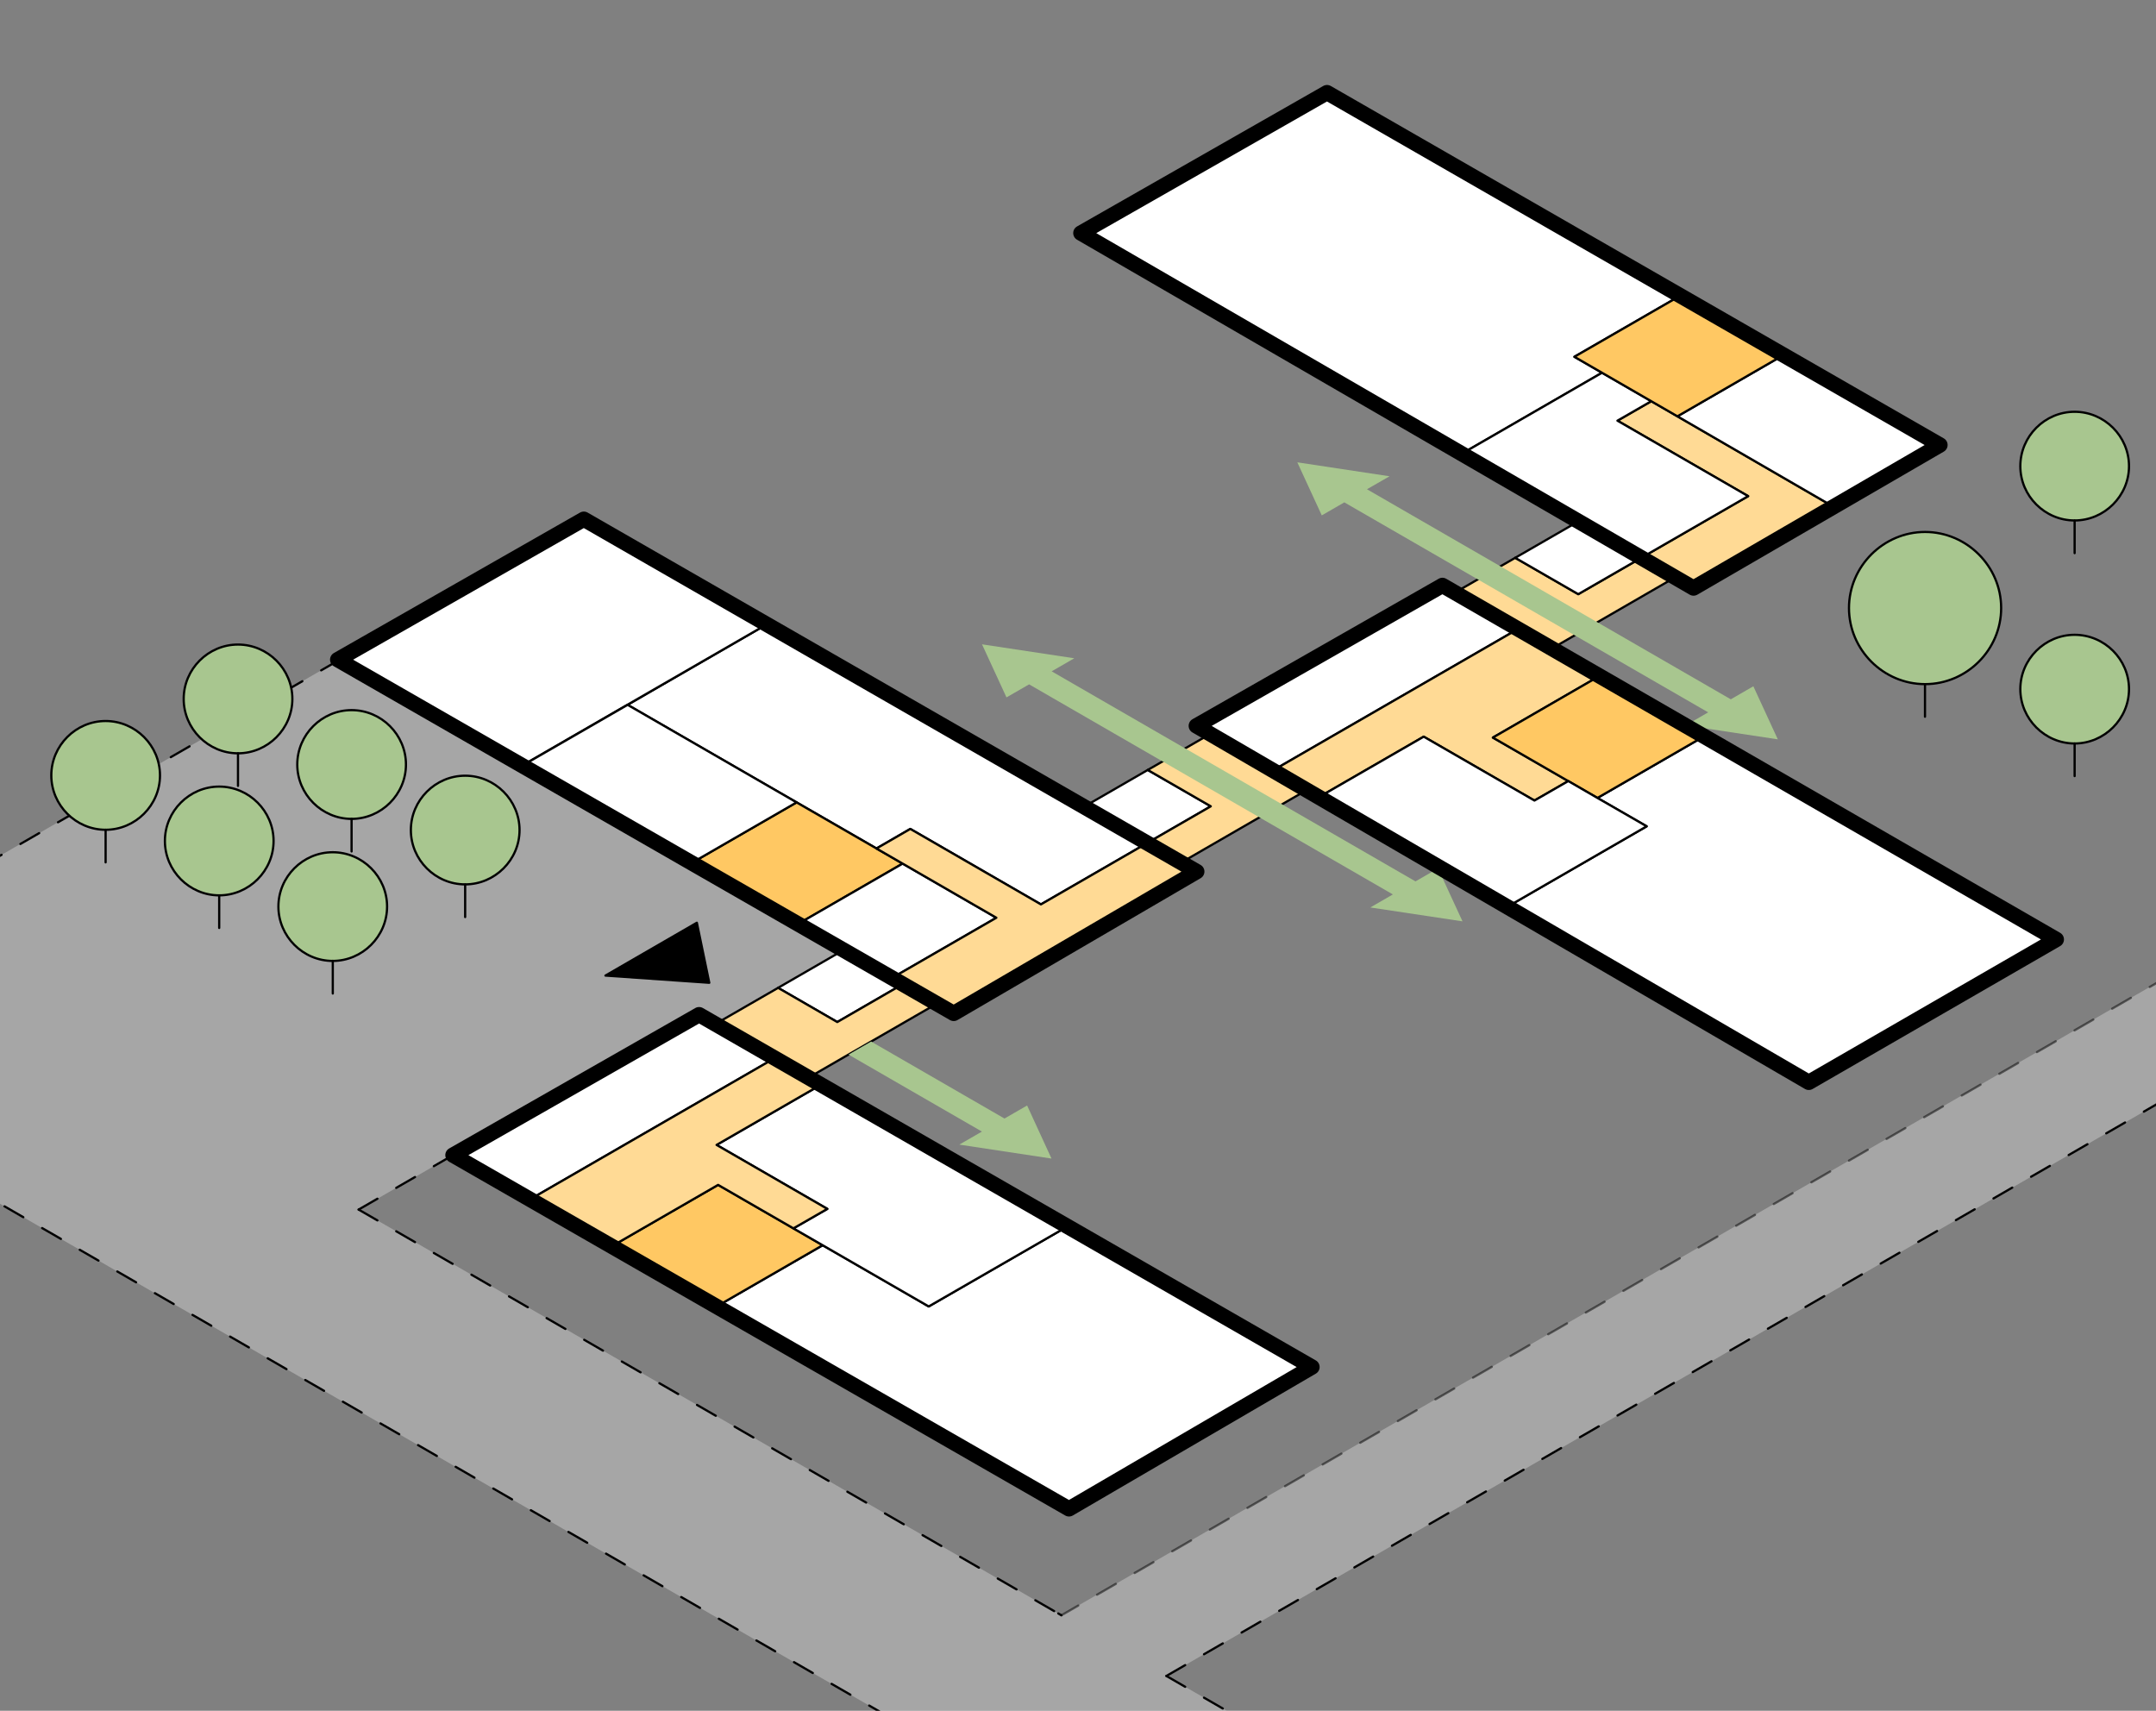 <?xml version="1.0" encoding="UTF-8"?>
<svg xmlns="http://www.w3.org/2000/svg" xmlns:xlink="http://www.w3.org/1999/xlink" viewBox="0 0 281.11 223.06">
  <rect x="0" y="0" width="281.11" height="223.06" fill="#808080" stroke="none"/>
  <defs>
    <style>
      .cls-1, .cls-2, .cls-3, .cls-4, .cls-5, .cls-6, .cls-7 {
        stroke-width: 0px;
      }

      .cls-1, .cls-2, .cls-3, .cls-5, .cls-6, .cls-7 {
        fill-rule: evenodd;
      }

      .cls-1, .cls-8 {
        fill: #ffda95;
      }

      .cls-2 {
        fill: #ffc863;
      }

      .cls-9, .cls-10, .cls-11, .cls-12, .cls-8, .cls-13, .cls-14 {
        stroke-width: .29px;
      }

      .cls-9, .cls-10, .cls-11, .cls-12, .cls-8, .cls-13, .cls-14, .cls-15 {
        stroke: #000;
        stroke-linecap: round;
        stroke-linejoin: round;
      }

      .cls-9, .cls-5 {
        fill: #a8c68f;
      }

      .cls-10 {
        stroke-dashoffset: .44px;
      }

      .cls-10, .cls-11, .cls-4, .cls-12, .cls-13, .cls-14, .cls-15 {
        fill: none;
      }

      .cls-10, .cls-11, .cls-12, .cls-14 {
        stroke-dasharray: 0 0 2.83 2.83;
      }

      .cls-11 {
        stroke-dashoffset: .29px;
      }

      .cls-11, .cls-6 {
        opacity: .5;
      }

      .cls-12 {
        stroke-dashoffset: 2.04px;
      }

      .cls-6 {
        fill: #ccc;
      }

      .cls-7 {
        fill: #fff;
      }

      .cls-16 {
        clip-path: url(#clippath);
      }

      .cls-15 {
        stroke-width: 2px;
      }
    </style>
    <clipPath id="clippath">
      <rect class="cls-4" x="-62.09" y="-61.69" width="400.55" height="301.14"/>
    </clipPath>
  </defs>
  <g id="Strasse">
    <polyline class="cls-6" points="-71.17 115.86 -71.17 89.63 -16.57 121.14 44.03 86.16 109.67 124.06 93.63 133.31 91.33 131.98 46.76 157.71 138.39 210.61 346.56 90.43 346.56 106.24 152.08 218.52 184.3 237.12 138.86 237.12 -71.17 115.86"/>
  </g>
  <g id="Ebene_1" data-name="Ebene 1">
    <g>
      <polyline class="cls-3" points="78.94 127.2 90.86 120.31 92.48 128.14 78.94 127.2"/>
      <polygon class="cls-13" points="78.94 127.2 90.86 120.31 92.48 128.14 78.94 127.2"/>
      <g class="cls-16">
        <polyline class="cls-7" points="67.88 99.93 67.9 99.94 81.83 91.9 100.15 81.3 67.88 99.93 67.88 99.93"/>
        <polyline class="cls-13" points="67.88 99.93 67.9 99.94 81.83 91.9 100.15 81.3 67.88 99.93 67.88 99.93"/>
        <polyline class="cls-7" points="219.21 38.48 219.21 38.48 205.28 46.52 219.21 38.48"/>
        <polyline class="cls-13" points="219.21 38.48 219.21 38.48 205.28 46.52 219.21 38.48"/>
        <polyline class="cls-7" points="103.76 120.64 110.64 116.67 103.76 120.64"/>
        <polyline class="cls-13" points="103.76 120.64 110.64 116.67 103.76 120.64"/>
        <polyline class="cls-7" points="208.88 48.6 208.88 48.6 215.3 52.31 215.3 52.31 208.88 48.6"/>
        <polyline class="cls-13" points="208.88 48.6 208.88 48.6 215.3 52.31 215.3 52.31 208.88 48.6"/>
        <polyline class="cls-7" points="205.28 46.52 208.88 48.6 208.88 48.6 205.28 46.52"/>
        <polyline class="cls-13" points="205.28 46.52 208.88 48.6 208.88 48.6 205.28 46.52"/>
        <polyline class="cls-7" points="100.15 81.3 100.15 81.3 100.15 81.3 100.15 81.3"/>
        <polyline class="cls-13" points="100.15 81.3 100.15 81.3 100.15 81.3 100.15 81.3"/>
        <line class="cls-13" x1="100.15" y1="81.3" x2="100.15" y2="81.3"/>
        <polyline class="cls-13" points="232.64 46.23 232.64 46.23 232.64 46.23 232.64 46.23"/>
        <polyline class="cls-7" points="139.44 159.76 121.09 170.34 107.26 162.36 93.33 170.4 139.23 196.9 171.5 178.27 139.44 159.76"/>
        <polyline class="cls-13" points="139.44 159.76 121.09 170.34 107.26 162.36 93.33 170.4 139.23 196.9 171.5 178.27 139.44 159.76"/>
        <polyline class="cls-7" points="114.28 110.63 118.69 108.08 135.72 117.92 157.87 105.13 149.65 100.39 141.44 105.13 100.15 81.3 100.15 81.3 81.83 91.9 114.28 110.63"/>
        <polyline class="cls-13" points="114.28 110.63 118.69 108.08 135.72 117.92 157.87 105.13 149.65 100.39 141.44 105.13 100.15 81.3 100.15 81.3 81.83 91.9 114.28 110.63"/>
        <polyline class="cls-2" points="93.63 154.49 79.7 162.53 93.33 170.4 107.26 162.36 93.63 154.49"/>
        <polyline class="cls-13" points="93.63 154.49 79.7 162.53 93.33 170.4 107.26 162.36 93.63 154.49"/>
        <polyline class="cls-2" points="89.93 112.66 103.76 120.64 110.64 116.67 117.69 112.6 103.86 104.62 89.93 112.66"/>
        <polyline class="cls-13" points="89.93 112.66 103.76 120.64 110.64 116.67 117.69 112.6 103.86 104.62 89.93 112.66"/>
        <polyline class="cls-7" points="91.33 131.98 59.06 150.61 69.08 156.4 101.35 137.77 91.33 131.98"/>
        <polyline class="cls-13" points="91.33 131.98 59.06 150.61 69.08 156.4 101.35 137.77 91.33 131.98"/>
        <polyline class="cls-7" points="93.43 149.28 107.87 157.62 103.45 160.16 121.09 170.34 139.44 159.76 107.36 141.24 93.43 149.28"/>
        <polyline class="cls-13" points="93.43 149.28 107.87 157.62 103.45 160.16 121.09 170.34 139.44 159.76 107.36 141.24 93.43 149.28"/>
        <polyline class="cls-7" points="117.78 128.28 116.38 127.47 129.91 119.66 117.69 112.6 110.64 116.67 103.76 120.64 109.67 124.05 101.45 128.8 109.17 133.26 117.78 128.28"/>
        <polyline class="cls-13" points="117.78 128.28 116.38 127.47 129.91 119.66 117.69 112.6 110.64 116.67 103.76 120.64 109.67 124.05 101.45 128.8 109.17 133.26 117.78 128.28"/>
        <polyline class="cls-7" points="67.88 99.93 100.15 81.3 100.15 81.3 76.3 67.52 44.03 86.16 67.88 99.93 67.88 99.93"/>
        <polyline class="cls-13" points="67.88 99.93 100.15 81.3 100.15 81.3 76.3 67.52 44.03 86.16 67.88 99.93 67.88 99.93"/>
        <polyline class="cls-7" points="67.9 99.94 89.93 112.66 103.86 104.62 81.83 91.9 67.9 99.94"/>
        <polyline class="cls-13" points="67.9 99.94 89.93 112.66 103.86 104.62 81.83 91.9 67.9 99.94"/>
        <polyline class="cls-7" points="165.69 100.62 197.96 81.99 187.94 76.2 155.67 94.84 165.69 100.62"/>
        <polyline class="cls-13" points="165.69 100.62 197.96 81.99 187.94 76.2 155.67 94.84 165.69 100.62"/>
        <polyline class="cls-1" points="165.69 100.62 157.47 95.88 149.65 100.39 157.87 105.13 135.72 117.92 118.69 108.08 114.28 110.63 129.91 119.66 116.38 127.47 117.78 128.28 109.17 133.26 101.45 128.8 93.63 133.31 101.35 137.77 69.08 156.4 79.7 162.53 93.63 154.49 103.45 160.16 107.87 157.62 93.43 149.28 107.36 141.24 105.76 140.31 121.8 131.06 124.2 132.45 156.47 113.81 154.07 112.43 170.1 103.17 171.7 104.09 185.63 96.05 200.07 104.38 204.48 101.84 194.65 96.17 208.58 88.12 202.37 84.54 218.4 75.28 220.81 76.67 239.11 66.1 218.71 54.28 215.3 52.31 210.89 54.85 227.93 64.69 205.78 77.47 197.56 72.73 189.74 77.24 197.96 81.99 165.69 100.62"/>
        <polyline class="cls-8" points="165.69 100.62 157.47 95.88 149.65 100.39 157.87 105.13 135.72 117.92 118.69 108.08 114.28 110.63 129.91 119.66 116.38 127.47 117.78 128.28 109.17 133.26 101.45 128.8 93.63 133.31 101.35 137.77 69.08 156.4 79.7 162.53 93.63 154.49 103.45 160.16 107.87 157.62 93.43 149.28 107.36 141.24 105.76 140.31 121.8 131.06 124.2 132.45 156.47 113.81 154.07 112.43 170.1 103.17 171.7 104.09 185.63 96.05 200.07 104.38 204.48 101.84 194.65 96.17 208.58 88.12 202.37 84.54 218.4 75.28 220.81 76.67 239.11 66.1 218.71 54.28 215.3 52.31 210.89 54.85 227.93 64.69 205.78 77.47 197.56 72.73 189.74 77.24 197.96 81.99 165.69 100.62"/>
        <polyline class="cls-7" points="140.64 30.38 190.54 59.19 208.88 48.6 205.28 46.52 219.21 38.48 219.21 38.48 172.91 11.75 140.64 30.38"/>
        <polyline class="cls-13" points="140.64 30.38 190.54 59.19 208.88 48.6 205.28 46.52 219.21 38.48 219.21 38.48 172.91 11.75 140.64 30.38"/>
        <polyline class="cls-7" points="208.28 104.04 214.7 107.74 196.36 118.33 235.84 141.12 268.11 122.49 222.21 95.99 208.28 104.04"/>
        <polyline class="cls-13" points="208.28 104.04 214.7 107.74 196.36 118.33 235.84 141.12 268.11 122.49 222.21 95.99 208.28 104.04"/>
        <polyline class="cls-2" points="222.21 95.99 208.58 88.12 194.65 96.17 208.28 104.04 222.21 95.99"/>
        <polyline class="cls-13" points="222.21 95.99 208.58 88.12 194.65 96.17 208.28 104.04 222.21 95.99"/>
        <polyline class="cls-7" points="200.07 104.38 185.63 96.05 171.7 104.09 196.36 118.33 214.7 107.74 208.28 104.04 204.48 101.84 200.07 104.38"/>
        <polyline class="cls-13" points="200.07 104.38 185.63 96.05 171.7 104.09 196.36 118.33 214.7 107.74 208.28 104.04 204.48 101.84 200.07 104.38"/>
        <polyline class="cls-7" points="190.54 59.19 205.78 67.99 197.56 72.73 205.78 77.47 227.93 64.69 210.89 54.85 215.3 52.31 208.88 48.6 190.54 59.19"/>
        <polyline class="cls-13" points="190.54 59.19 205.78 67.99 197.56 72.73 205.78 77.47 227.93 64.69 210.89 54.85 215.3 52.31 208.88 48.6 190.54 59.19"/>
        <polyline class="cls-7" points="232.64 46.23 218.71 54.28 239.11 66.1 253.08 58.03 232.64 46.23"/>
        <polyline class="cls-13" points="232.64 46.23 218.71 54.28 239.11 66.1 253.08 58.03 232.64 46.23"/>
        <polyline class="cls-2" points="205.28 46.52 208.88 48.6 215.3 52.31 215.3 52.31 218.71 54.28 232.64 46.23 232.64 46.23 219.21 38.48 205.28 46.52"/>
        <polyline class="cls-13" points="205.28 46.52 208.88 48.6 215.3 52.31 215.3 52.31 218.71 54.28 232.64 46.23 232.64 46.23 219.21 38.48 205.28 46.52"/>
      </g>
      <line class="cls-14" x1="46.76" y1="157.71" x2="138.39" y2="210.61"/>
      <line class="cls-13" x1="137.98" y1="210.37" x2="138.39" y2="210.61"/>
      <line class="cls-14" x1="152.08" y1="218.52" x2="184.3" y2="237.12"/>
      <line class="cls-12" x1="-71.17" y1="115.86" x2="138.86" y2="237.12"/>
      <polyline class="cls-5" points="181.18 62.1 178.23 63.79 225.67 91.18 228.61 89.48 231.8 96.4 219.78 94.58 222.72 92.88 175.28 65.5 172.34 67.2 169.15 60.28 181.18 62.1"/>
      <polyline class="cls-5" points="140.07 85.83 137.12 87.53 184.56 114.92 187.5 113.22 190.69 120.13 178.67 118.32 181.61 116.62 134.18 89.23 131.23 90.93 128.04 84.01 140.07 85.83"/>
      <polyline class="cls-5" points="110.63 137.5 128.03 147.54 125.08 149.24 137.1 151.06 133.92 144.14 130.97 145.84 113.58 135.8 110.63 137.5"/>
      <line class="cls-11" x1="138.39" y1="210.61" x2="346.56" y2="90.43"/>
      <line class="cls-14" x1="152.08" y1="218.52" x2="346.56" y2="106.24"/>
      <line class="cls-14" x1="46.76" y1="157.71" x2="59.06" y2="150.61"/>
      <line class="cls-10" x1="-16.57" y1="121.14" x2="44.03" y2="86.16"/>
      <path class="cls-9" d="M260.92,79.28c0-5.44-4.48-9.92-9.92-9.92s-9.92,4.48-9.92,9.92,4.48,9.92,9.92,9.92,9.92-4.48,9.92-9.92"/>
      <line class="cls-13" x1="250.99" y1="89.2" x2="250.99" y2="93.45"/>
      <path class="cls-9" d="M277.59,60.78c0-3.89-3.2-7.09-7.09-7.09s-7.08,3.2-7.08,7.09,3.2,7.08,7.08,7.08,7.09-3.2,7.09-7.08"/>
      <line class="cls-9" x1="270.5" y1="67.87" x2="270.5" y2="72.12"/>
      <path class="cls-9" d="M277.59,89.85c0-3.89-3.2-7.08-7.09-7.08s-7.08,3.2-7.08,7.08,3.2,7.09,7.08,7.09,7.09-3.2,7.09-7.09"/>
      <line class="cls-13" x1="270.5" y1="96.94" x2="270.5" y2="101.19"/>
      <path class="cls-9" d="M52.93,99.68c0-3.89-3.2-7.09-7.09-7.09s-7.08,3.2-7.08,7.09,3.2,7.09,7.08,7.09,7.09-3.2,7.09-7.09"/>
      <line class="cls-9" x1="45.84" y1="106.77" x2="45.84" y2="111.02"/>
      <path class="cls-9" d="M50.47,118.2c0-3.89-3.2-7.08-7.09-7.08s-7.08,3.2-7.08,7.08,3.2,7.09,7.08,7.09,7.09-3.2,7.09-7.09"/>
      <line class="cls-13" x1="43.39" y1="125.28" x2="43.39" y2="129.54"/>
      <path class="cls-9" d="M67.74,108.23c0-3.89-3.2-7.09-7.09-7.09s-7.08,3.2-7.08,7.09,3.2,7.08,7.08,7.08,7.09-3.2,7.09-7.08"/>
      <line class="cls-13" x1="60.65" y1="115.32" x2="60.65" y2="119.57"/>
      <path class="cls-9" d="M35.67,109.65c0-3.89-3.2-7.09-7.09-7.09s-7.08,3.2-7.08,7.09,3.2,7.09,7.08,7.09,7.09-3.2,7.09-7.09"/>
      <line class="cls-13" x1="28.58" y1="116.74" x2="28.58" y2="120.99"/>
      <path class="cls-9" d="M38.12,91.13c0-3.89-3.2-7.09-7.09-7.09s-7.08,3.2-7.08,7.09,3.2,7.09,7.08,7.09,7.09-3.2,7.09-7.09"/>
      <line class="cls-13" x1="31.03" y1="98.22" x2="31.03" y2="102.47"/>
      <path class="cls-9" d="M20.86,101.1c0-3.89-3.2-7.09-7.09-7.09s-7.08,3.2-7.08,7.09,3.2,7.09,7.08,7.09,7.09-3.2,7.09-7.09"/>
      <line class="cls-13" x1="13.77" y1="108.19" x2="13.77" y2="112.44"/>
    </g>
  </g>
  <g id="Haeuser">
    <polygon class="cls-15" points="59.06 150.61 91.15 132.3 171.06 178.24 139.38 196.73 59.06 150.61"/>
    <polygon class="cls-15" points="44.03 86.01 76.12 67.7 156.04 113.64 124.35 132.13 44.03 86.01"/>
    <polygon class="cls-15" points="155.98 94.64 188.07 76.33 268.11 122.49 235.84 141.12 155.98 94.64"/>
    <polygon class="cls-15" points="140.93 30.39 173.02 12.08 252.94 58.02 220.81 76.67 140.93 30.39"/>
  </g>
</svg>